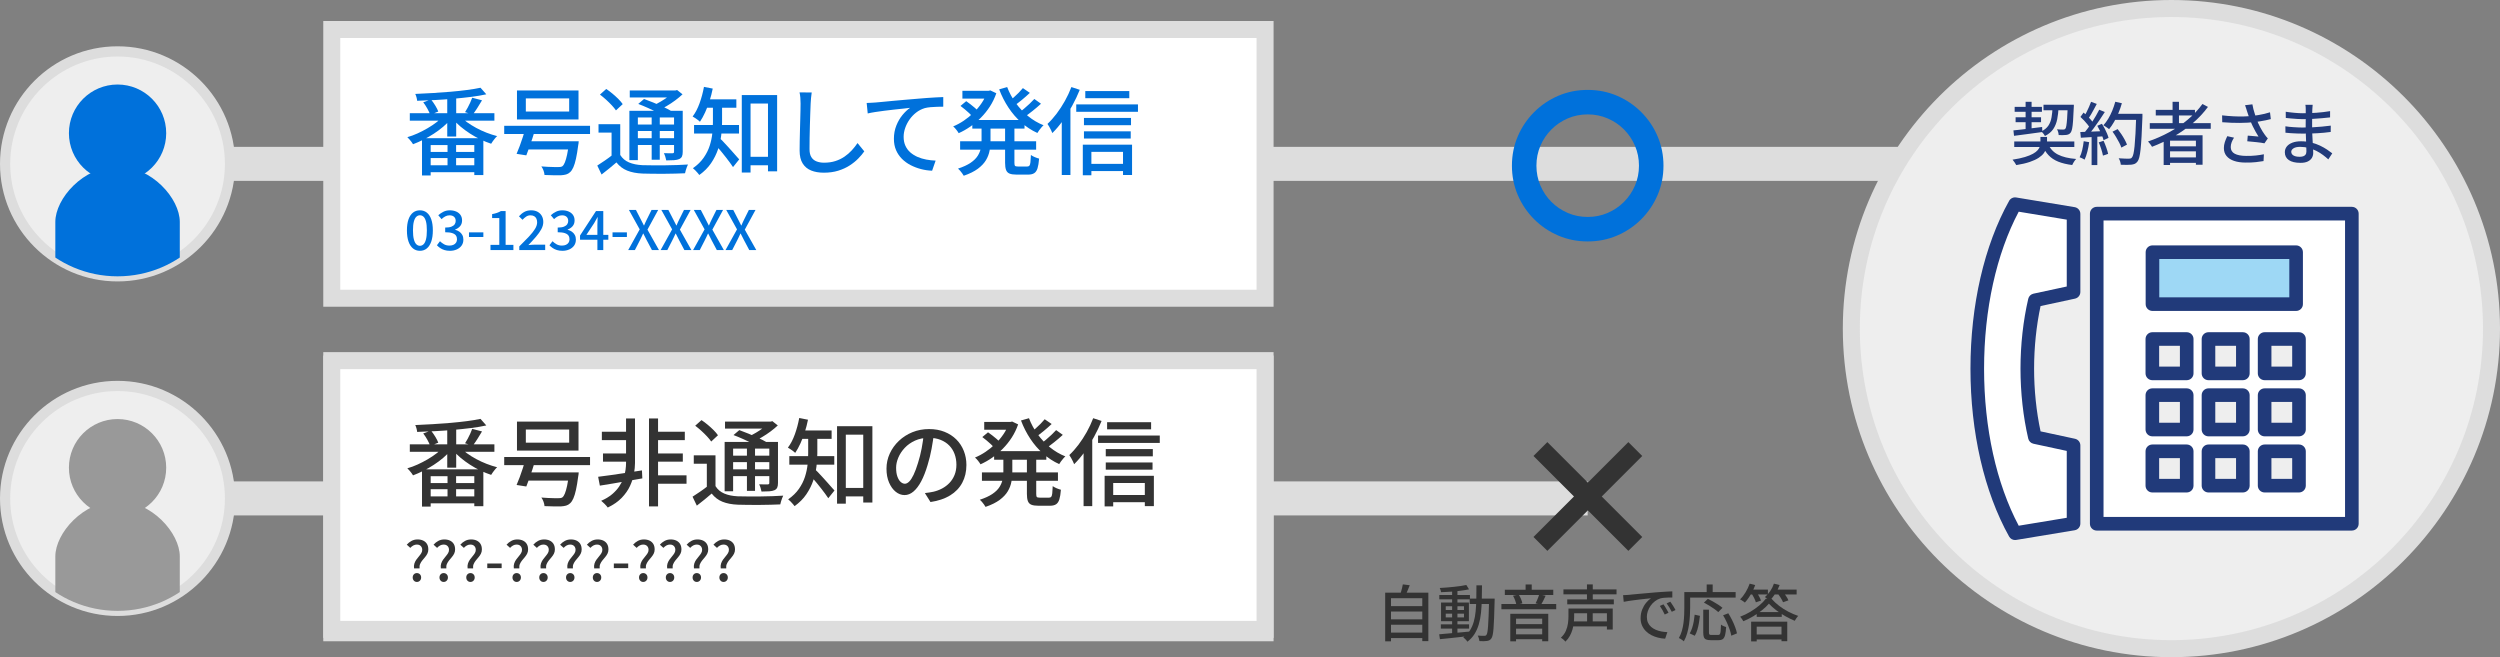 <?xml version="1.0" encoding="UTF-8"?>
<svg id="_レイヤー_1" data-name="レイヤー_1" xmlns="http://www.w3.org/2000/svg" width="734.847" height="193.17" version="1.1" xmlns:xlink="http://www.w3.org/1999/xlink" viewBox="0 0 734.847 193.17">
  <rect x="0" y="0" width="734.847" height="193.17" fill="#808080" stroke="none"/>
  <!-- Generator: Adobe Illustrator 29.7.1, SVG Export Plug-In . SVG Version: 2.1.1 Build 8)  -->
  <defs>
    <style>
      .st0 {
        fill: #333;
      }

      .st1 {
        fill: #eee;
      }

      .st2 {
        fill: #fff;
      }

      .st3 {
        fill: none;
      }

      .st4 {
        fill: #9ed8f5;
      }

      .st5 {
        fill: #ddd;
      }

      .st6 {
        fill: #0071db;
      }

      .st7 {
        clip-path: url(#clippath-1);
      }

      .st8 {
        clip-path: url(#clippath-3);
      }

      .st9 {
        fill: #999;
      }

      .st10 {
        fill: #213a7a;
      }

      .st11 {
        fill: #213a7a;
      }
    </style>
    <clipPath id="clippath-1">
      <circle class="st3" cx="34.556" cy="48.168" r="33.056"/>
    </clipPath>
    <clipPath id="clippath-3">
      <circle class="st3" cx="34.556" cy="146.501" r="33.056"/>
    </clipPath>
  </defs>
  <rect class="st5" x="67.364" y="43.167" width="556.571" height="10"/>
  <rect class="st5" x="34.556" y="141.501" width="432.115" height="10"/>
  <g>
    <rect class="st2" x="97.521" y="8.67" width="274.331" height="78.995"/>
    <path class="st5" d="M374.353,90.165H95.021V6.17h279.331v83.995ZM100.021,85.165h269.331V11.17H100.021v73.995Z"/>
  </g>
  <g>
    <circle class="st1" cx="34.556" cy="48.168" r="33.056"/>
    <path class="st5" d="M34.556,82.724C15.502,82.724,0,67.222,0,48.167,0,29.113,15.502,13.611,34.556,13.611s34.556,15.502,34.556,34.556c0,19.055-15.502,34.557-34.556,34.557ZM34.556,16.611c-17.4,0-31.556,14.156-31.556,31.556,0,17.4,14.156,31.557,31.556,31.557s31.556-14.156,31.556-31.557c0-17.4-14.156-31.556-31.556-31.556Z"/>
  </g>
  <g>
    <path class="st6" d="M130.399,33.992l2.156.952c-.635.784-1.387,1.545-2.254,2.282-.868.737-1.797,1.428-2.786,2.072-.99.644-2.007,1.228-3.053,1.75-1.045.523-2.062.971-3.052,1.344-.112-.205-.266-.434-.462-.686s-.401-.504-.616-.756c-.215-.252-.415-.462-.602-.63.989-.28,1.988-.648,2.996-1.106,1.008-.457,1.992-.966,2.954-1.526.961-.56,1.848-1.152,2.659-1.778.812-.625,1.498-1.265,2.059-1.918ZM120.459,33.264h24.864v2.212h-24.864v-2.212ZM141.235,25.788l1.708,1.932c-1.344.299-2.833.551-4.466.756-1.634.206-3.347.388-5.139.546-1.792.159-3.598.285-5.418.378-1.819.094-3.589.168-5.306.224-.019-.298-.084-.648-.196-1.05-.111-.401-.233-.723-.363-.966,1.68-.074,3.411-.163,5.193-.266,1.782-.102,3.528-.228,5.236-.378,1.708-.149,3.313-.322,4.816-.518,1.502-.196,2.813-.415,3.934-.658ZM124.043,40.627h18.032v10.836h-2.66v-8.82h-12.824v8.932h-2.548v-10.948ZM124.407,30.071l2.268-.84c.448.542.873,1.144,1.274,1.806s.695,1.246.882,1.75l-2.38.952c-.168-.504-.443-1.101-.826-1.792-.383-.69-.788-1.316-1.218-1.876ZM125.107,44.66h15.764v1.792h-15.764v-1.792ZM125.107,48.58h15.764v2.044h-15.764v-2.044ZM131.463,28.167h2.633v11.956h-2.633v-11.956ZM131.547,41.804h2.521v8.12h-2.521v-8.12ZM135.131,34.047c.579.635,1.283,1.251,2.114,1.848.83.598,1.736,1.162,2.716,1.694.98.532,1.997,1.004,3.053,1.414,1.054.411,2.095.747,3.122,1.008-.206.168-.416.387-.631.658-.215.271-.425.542-.63.812-.205.271-.373.528-.504.77-1.026-.336-2.067-.756-3.122-1.26-1.055-.504-2.081-1.078-3.08-1.722-.998-.644-1.932-1.33-2.8-2.058s-1.629-1.484-2.282-2.268l2.044-.896ZM138.799,28.728l2.885.756c-.448.766-.915,1.526-1.4,2.282-.485.756-.934,1.396-1.344,1.918l-2.24-.728c.262-.392.522-.835.784-1.33.261-.494.508-.994.742-1.498.232-.504.424-.97.573-1.4Z"/>
    <path class="st6" d="M148.207,36.987h25.229v2.408h-25.229v-2.408ZM154.479,37.66l2.828.392c-.243.84-.519,1.722-.826,2.646-.309.924-.616,1.816-.924,2.674-.309.859-.593,1.624-.854,2.296l-2.855-.448c.298-.672.606-1.442.924-2.31.317-.868.625-1.759.924-2.674.299-.914.56-1.773.784-2.576ZM151.959,26.6h18.088v8.512h-18.088v-8.512ZM154.199,41.523h14.028v2.408h-14.028v-2.408ZM154.563,28.923v3.864h12.74v-3.864h-12.74ZM167.275,41.523h2.828c-.02.28-.038.509-.057.686-.019.178-.047.332-.084.462-.205,1.587-.425,2.908-.657,3.962-.234,1.055-.49,1.9-.771,2.534s-.598,1.11-.952,1.428c-.354.336-.746.564-1.176.686s-.942.201-1.54.238c-.485.019-1.162.019-2.03,0-.867-.019-1.797-.047-2.785-.084-.02-.374-.112-.798-.28-1.274s-.383-.892-.645-1.246c.672.056,1.32.098,1.946.126.625.028,1.194.047,1.708.056s.9.014,1.162.014c.336,0,.606-.014.812-.042.206-.028.393-.098.561-.21.261-.205.504-.583.728-1.134.225-.55.438-1.302.645-2.254.205-.952.392-2.146.56-3.584l.028-.364Z"/>
    <path class="st6" d="M182.312,45.556c.616.989,1.475,1.717,2.576,2.184,1.101.467,2.426.738,3.976.812.803.019,1.778.033,2.926.042,1.148.01,2.353.01,3.612,0,1.26-.009,2.482-.037,3.668-.084,1.186-.046,2.235-.098,3.15-.154-.094.187-.201.434-.322.742-.122.308-.229.625-.322.952s-.168.621-.224.882c-.803.037-1.75.07-2.842.098-1.093.028-2.227.046-3.402.056-1.176.009-2.306.004-3.388-.014-1.083-.019-2.035-.038-2.856-.056-1.755-.075-3.258-.364-4.508-.868-1.251-.504-2.306-1.306-3.164-2.408-.672.598-1.372,1.186-2.101,1.764-.728.579-1.483,1.176-2.268,1.792l-1.26-2.632c.672-.429,1.404-.915,2.198-1.456.793-.541,1.544-1.092,2.254-1.652h2.296ZM182.312,36.512v10.108h-2.548v-7.644h-3.836v-2.464h6.384ZM176.348,27.804l1.848-1.652c.597.392,1.208.85,1.834,1.372.625.523,1.204,1.05,1.736,1.582.531.532.956,1.032,1.273,1.498l-1.987,1.848c-.299-.448-.705-.947-1.219-1.498-.514-.55-1.073-1.102-1.68-1.652-.606-.55-1.209-1.05-1.806-1.498ZM184.999,32.563h14.393v1.96h-11.9v12.544h-2.492v-14.504ZM185.111,26.6h13.692v2.044h-13.692v-2.044ZM186.371,36.596h12.685v1.904h-12.685v-1.904ZM186.371,40.627h12.685v1.988h-12.685v-1.988ZM187.604,30.547l1.708-1.456c.858.318,1.787.677,2.786,1.078.998.402,1.955.817,2.869,1.246.915.43,1.689.831,2.324,1.204l-1.819,1.624c-.561-.354-1.288-.751-2.185-1.19-.896-.438-1.844-.882-2.842-1.33-.999-.448-1.946-.84-2.842-1.176ZM191.552,33.432h2.38v13.524h-2.38v-13.524ZM197.907,26.6h.588l.532-.14,1.596,1.26c-.635.598-1.354,1.195-2.156,1.792-.803.597-1.643,1.152-2.52,1.666-.878.514-1.746.966-2.604,1.358-.169-.243-.388-.513-.658-.812-.271-.298-.509-.532-.714-.7.746-.336,1.498-.728,2.254-1.176.756-.448,1.46-.915,2.113-1.4.653-.485,1.177-.942,1.568-1.372v-.476ZM198.131,32.563h2.549v12.068c0,.579-.075,1.032-.225,1.358-.149.327-.42.584-.812.77-.393.168-.901.276-1.526.322-.626.047-1.386.07-2.282.07-.056-.336-.149-.704-.279-1.106-.131-.401-.271-.742-.42-1.022.56.019,1.087.028,1.581.028h.967c.187-.018.308-.06.363-.126.057-.065.084-.182.084-.35v-12.012Z"/>
    <path class="st6" d="M206.923,25.536l2.576.504c-.242,1.232-.556,2.441-.938,3.626-.383,1.186-.812,2.301-1.288,3.346-.477,1.045-.985,1.969-1.526,2.772-.149-.149-.354-.322-.616-.518-.261-.196-.531-.387-.812-.574-.28-.187-.522-.336-.729-.448.803-1.045,1.484-2.347,2.045-3.906.56-1.558.988-3.159,1.287-4.802ZM209.556,30.408h2.688v5.516c0,1.195-.084,2.478-.252,3.85s-.485,2.754-.952,4.144c-.467,1.391-1.144,2.74-2.029,4.046-.888,1.307-2.04,2.464-3.458,3.472-.112-.168-.285-.383-.519-.644-.233-.262-.472-.518-.714-.77-.243-.252-.458-.444-.645-.574,1.325-.933,2.381-1.964,3.164-3.094.784-1.129,1.372-2.3,1.765-3.514.392-1.213.648-2.412.77-3.598s.183-2.31.183-3.374v-5.46ZM204.012,36.735h13.216v2.52h-13.216v-2.52ZM206.923,29.204h9.521v2.464h-9.521v-2.464ZM211.487,40.543c.224.187.536.495.938.924.401.43.845.906,1.33,1.428.485.523.962,1.05,1.429,1.582.466.532.886,1.008,1.26,1.428.373.42.653.733.84.938l-1.82,2.268c-.242-.373-.546-.807-.909-1.302-.364-.495-.762-1.017-1.19-1.568-.43-.551-.858-1.087-1.288-1.61-.43-.522-.84-1.008-1.231-1.456-.393-.448-.72-.821-.98-1.12l1.624-1.512ZM218.039,27.943h10.389v22.428h-2.688v-19.936h-5.124v20.272h-2.576v-22.764ZM219.188,46.087h8.036v2.492h-8.036v-2.492Z"/>
    <path class="st6" d="M238.592,27.188c-.075.504-.14,1.041-.196,1.61-.056.57-.094,1.106-.112,1.61-.037.766-.074,1.712-.111,2.842-.038,1.129-.075,2.324-.112,3.584-.037,1.26-.065,2.501-.084,3.724s-.028,2.319-.028,3.29c0,.989.183,1.773.547,2.352.363.579.872.994,1.525,1.246s1.381.378,2.185.378c1.231,0,2.342-.158,3.332-.476.988-.317,1.88-.747,2.674-1.288.793-.542,1.507-1.157,2.142-1.848.635-.69,1.204-1.409,1.708-2.156l1.988,2.436c-.467.672-1.055,1.372-1.765,2.1-.709.728-1.554,1.41-2.533,2.044-.98.635-2.101,1.148-3.36,1.54-1.26.392-2.674.588-4.242.588-1.419,0-2.66-.215-3.724-.644-1.064-.43-1.895-1.12-2.492-2.072-.598-.952-.896-2.202-.896-3.752,0-.802.009-1.708.027-2.716.019-1.008.042-2.048.07-3.122.028-1.073.056-2.123.084-3.15.028-1.026.051-1.969.07-2.828.018-.858.027-1.549.027-2.072,0-.598-.023-1.171-.069-1.722-.047-.55-.126-1.059-.238-1.526l3.584.028Z"/>
    <path class="st6" d="M254.748,30.268c.541-.019,1.045-.042,1.512-.07.467-.028.831-.051,1.093-.07.504-.037,1.18-.098,2.029-.182s1.815-.177,2.898-.28c1.082-.103,2.24-.205,3.472-.308,1.232-.103,2.492-.21,3.78-.322,1.008-.093,1.979-.172,2.912-.238.933-.065,1.811-.121,2.632-.168.821-.046,1.549-.079,2.184-.098v2.828c-.504,0-1.087.01-1.75.028-.662.019-1.32.056-1.974.112s-1.223.149-1.708.28c-.934.28-1.783.719-2.548,1.316-.766.597-1.419,1.288-1.96,2.072-.542.784-.962,1.61-1.26,2.478-.299.868-.448,1.722-.448,2.562,0,1.008.177,1.895.532,2.66.354.766.84,1.414,1.456,1.946.615.532,1.32.971,2.113,1.316.793.346,1.643.602,2.548.77s1.825.271,2.759.308l-1.036,2.968c-1.102-.038-2.189-.196-3.263-.476-1.073-.28-2.091-.667-3.052-1.162s-1.811-1.11-2.548-1.848c-.737-.737-1.316-1.591-1.736-2.562-.42-.97-.63-2.081-.63-3.332,0-1.4.238-2.697.714-3.892.477-1.194,1.083-2.235,1.82-3.122.737-.886,1.479-1.582,2.227-2.086-.561.075-1.251.154-2.072.238-.822.084-1.704.178-2.646.28-.942.103-1.89.215-2.842.336-.952.122-1.853.248-2.702.378-.85.131-1.582.271-2.198.42l-.308-3.08Z"/>
    <path class="st6" d="M290.141,26.684h.476l.477-.112,1.764.84c-.485,1.4-1.116,2.697-1.89,3.892-.775,1.195-1.652,2.287-2.633,3.276-.979.99-2.021,1.867-3.122,2.632-1.102.766-2.239,1.41-3.416,1.932-.168-.298-.41-.648-.728-1.05-.317-.401-.616-.714-.896-.938,1.046-.429,2.077-.984,3.095-1.666,1.017-.681,1.974-1.456,2.87-2.324.896-.868,1.688-1.811,2.38-2.828.69-1.017,1.231-2.076,1.624-3.178v-.476ZM288.517,36.512h2.632v4.816c0,.989-.089,1.969-.266,2.94-.178.971-.532,1.904-1.064,2.8s-1.321,1.736-2.366,2.52c-1.046.784-2.436,1.475-4.172,2.072-.112-.206-.266-.444-.462-.714s-.401-.532-.616-.784-.415-.453-.602-.602c1.53-.504,2.762-1.073,3.695-1.708.934-.634,1.629-1.316,2.087-2.044.457-.728.76-1.47.909-2.226s.225-1.517.225-2.282v-4.788ZM282.217,41.523h22.344v2.464h-22.344v-2.464ZM282.328,31.135l1.681-1.4c.392.262.812.57,1.26.924s.872.7,1.273,1.036.732.644.994.924l-1.735,1.568c-.243-.28-.561-.597-.952-.952-.393-.354-.808-.718-1.246-1.092-.439-.373-.864-.709-1.274-1.008ZM282.889,26.684h8.176v2.296h-8.176v-2.296ZM285.801,35.279h15.344v2.52h-15.344v-2.52ZM296.048,25.591c.616,1.643,1.452,3.197,2.507,4.662,1.054,1.466,2.272,2.763,3.653,3.892,1.382,1.129,2.894,2.021,4.536,2.674-.205.168-.42.388-.644.658-.225.271-.444.546-.658.826-.215.28-.388.542-.518.784-1.718-.784-3.29-1.81-4.719-3.08-1.428-1.269-2.688-2.73-3.779-4.382-1.093-1.652-2.002-3.439-2.73-5.362l2.352-.672ZM295.433,36.624h2.744v11.228c0,.467.06.766.182.896.121.131.406.196.854.196h2.744c.28,0,.49-.084.63-.252.141-.168.238-.494.294-.98.057-.485.103-1.204.141-2.156.298.224.681.434,1.147.63.467.196.887.341,1.261.434-.094,1.213-.248,2.161-.462,2.842-.215.681-.542,1.162-.98,1.442-.438.28-1.031.42-1.778.42h-3.416c-.896,0-1.587-.103-2.071-.308-.486-.206-.822-.565-1.009-1.078-.187-.514-.279-1.208-.279-2.086v-11.228ZM300.668,25.899l2.044,1.4c-.728.691-1.512,1.382-2.352,2.072-.84.691-1.605,1.27-2.296,1.736l-1.596-1.232c.447-.336.933-.732,1.456-1.19.521-.457,1.026-.933,1.512-1.428.485-.494.896-.947,1.231-1.358ZM304.028,29.091l1.96,1.4c-.766.709-1.601,1.423-2.506,2.142-.905.719-1.731,1.33-2.479,1.834l-1.624-1.26c.485-.336,1.013-.742,1.582-1.218.569-.476,1.125-.97,1.666-1.484.542-.513,1.009-.984,1.4-1.414Z"/>
    <path class="st6" d="M314.92,25.591l2.465.812c-.635,1.568-1.377,3.132-2.227,4.69-.85,1.559-1.769,3.024-2.758,4.396-.989,1.372-2.016,2.581-3.08,3.626-.075-.224-.196-.504-.364-.84s-.346-.672-.531-1.008c-.188-.336-.364-.616-.532-.84.933-.877,1.834-1.89,2.702-3.038.867-1.148,1.675-2.389,2.422-3.724.746-1.334,1.381-2.692,1.903-4.074ZM312.093,33.04l2.52-2.492.028.028v20.86h-2.548v-18.396ZM316.349,30.688h18.144v2.184h-18.144v-2.184ZM318.28,42.531h14.476v8.904h-2.659v-6.804h-9.296v6.888h-2.521v-8.988ZM318.616,34.664h13.832v2.128h-13.832v-2.128ZM318.616,38.611h13.748v2.1h-13.748v-2.1ZM319.009,26.768h12.936v2.1h-12.936v-2.1ZM319.652,48.16h11.732v2.128h-11.732v-2.128Z"/>
  </g>
  <g>
    <path class="st6" d="M123.437,73.724c-.79,0-1.47-.232-2.04-.696-.571-.464-1.011-1.141-1.32-2.032s-.464-1.981-.464-3.272.154-2.374.464-3.248.749-1.536,1.32-1.984c.57-.448,1.25-.672,2.04-.672.778,0,1.45.224,2.016.672.565.448,1.003,1.109,1.312,1.984.309.875.464,1.958.464,3.248s-.155,2.381-.464,3.272c-.31.891-.747,1.568-1.312,2.032-.565.464-1.237.696-2.016.696ZM123.437,72.252c.395,0,.746-.149,1.056-.448.31-.299.55-.779.72-1.44.171-.661.257-1.541.257-2.64s-.086-1.971-.257-2.616c-.17-.645-.41-1.112-.72-1.4s-.661-.432-1.056-.432-.747.144-1.057.432c-.309.288-.552.755-.728,1.4-.176.646-.264,1.518-.264,2.616s.088,1.979.264,2.64c.176.662.419,1.142.728,1.44.31.298.662.448,1.057.448Z"/>
    <path class="st6" d="M132.269,73.724c-.619,0-1.166-.075-1.64-.224-.476-.149-.894-.349-1.257-.6-.362-.25-.677-.52-.943-.808l.896-1.184c.353.341.752.64,1.2.896.448.256.976.384,1.584.384.448,0,.837-.075,1.168-.224.331-.149.589-.362.776-.64.187-.277.279-.608.279-.992,0-.427-.104-.792-.312-1.096-.208-.304-.565-.541-1.072-.712-.507-.17-1.202-.256-2.088-.256v-1.376c.778,0,1.39-.088,1.832-.264.442-.176.763-.411.96-.704.197-.293.296-.621.296-.984,0-.512-.16-.915-.479-1.208-.32-.293-.763-.44-1.328-.44-.448,0-.867.104-1.256.312-.39.208-.755.478-1.097.808l-.96-1.152c.47-.416.981-.76,1.536-1.032s1.168-.408,1.84-.408c.704,0,1.328.118,1.872.352.544.235.971.574,1.28,1.016.31.443.464.979.464,1.608,0,.662-.184,1.213-.552,1.656-.368.442-.861.781-1.48,1.016v.08c.448.107.856.288,1.225.544.368.256.658.579.872.968.213.39.319.845.319,1.368,0,.693-.179,1.285-.535,1.776-.358.491-.835.867-1.433,1.128s-1.253.392-1.968.392Z"/>
    <path class="st6" d="M137.853,69.66v-1.36h4.224v1.36h-4.224Z"/>
    <path class="st6" d="M144.173,73.5v-1.52h2.592v-7.872h-2.112v-1.168c.555-.106,1.037-.232,1.448-.376.41-.144.786-.317,1.128-.52h1.392v9.936h2.288v1.52h-6.735Z"/>
    <path class="st6" d="M152.637,73.5v-1.072c1.099-1.078,2.04-2.035,2.824-2.872.783-.837,1.384-1.595,1.8-2.272s.624-1.314.624-1.912c0-.427-.072-.794-.216-1.104-.145-.309-.363-.549-.656-.72-.294-.17-.664-.256-1.112-.256-.459,0-.88.131-1.264.392s-.736.568-1.056.92l-1.04-1.024c.501-.555,1.031-.987,1.592-1.296.56-.31,1.229-.464,2.008-.464.715,0,1.339.144,1.872.432s.946.691,1.24,1.208c.293.518.439,1.123.439,1.816,0,.694-.194,1.397-.584,2.112-.39.714-.914,1.456-1.576,2.224-.661.768-1.402,1.579-2.224,2.432.31-.032.638-.061.984-.088.346-.026.664-.04.951-.04h3.009v1.584h-7.616Z"/>
    <path class="st6" d="M165.341,73.724c-.619,0-1.166-.075-1.64-.224-.476-.149-.894-.349-1.257-.6-.362-.25-.677-.52-.943-.808l.896-1.184c.353.341.752.64,1.2.896.448.256.976.384,1.584.384.448,0,.837-.075,1.168-.224.331-.149.589-.362.776-.64.187-.277.279-.608.279-.992,0-.427-.104-.792-.312-1.096-.208-.304-.565-.541-1.072-.712-.507-.17-1.202-.256-2.088-.256v-1.376c.778,0,1.39-.088,1.832-.264.442-.176.763-.411.96-.704.197-.293.296-.621.296-.984,0-.512-.16-.915-.479-1.208-.32-.293-.763-.44-1.328-.44-.448,0-.867.104-1.256.312-.39.208-.755.478-1.097.808l-.96-1.152c.47-.416.981-.76,1.536-1.032s1.168-.408,1.84-.408c.704,0,1.328.118,1.872.352.544.235.971.574,1.28,1.016.31.443.464.979.464,1.608,0,.662-.184,1.213-.552,1.656-.368.442-.861.781-1.48,1.016v.08c.448.107.856.288,1.225.544.368.256.658.579.872.968.213.39.319.845.319,1.368,0,.693-.179,1.285-.535,1.776-.358.491-.835.867-1.433,1.128s-1.253.392-1.968.392Z"/>
    <path class="st6" d="M175.597,73.5v-7.36c0-.32.011-.707.032-1.16.021-.453.037-.834.048-1.144h-.063c-.15.277-.302.558-.456.84-.155.283-.318.574-.488.872l-2.304,3.488h6.447v1.44h-8.319v-1.248l4.688-7.184h2.145v11.456h-1.729Z"/>
    <path class="st6" d="M180.045,69.66v-1.36h4.224v1.36h-4.224Z"/>
    <path class="st6" d="M184.653,73.5l3.376-6.08-3.168-5.712h2.064l1.424,2.768c.149.277.29.555.424.832.133.277.296.597.488.96h.063c.149-.363.288-.683.416-.96s.262-.555.4-.832l1.376-2.768h1.952l-3.152,5.792,3.376,6h-2.063l-1.553-2.928c-.149-.298-.304-.605-.464-.92-.16-.314-.331-.648-.512-1h-.064c-.159.352-.314.686-.464,1-.149.315-.299.622-.448.92l-1.504,2.928h-1.968Z"/>
    <path class="st6" d="M194.188,73.5l3.376-6.08-3.168-5.712h2.064l1.424,2.768c.149.277.29.555.424.832.133.277.296.597.488.96h.063c.149-.363.288-.683.416-.96s.262-.555.4-.832l1.376-2.768h1.952l-3.152,5.792,3.376,6h-2.063l-1.553-2.928c-.149-.298-.304-.605-.464-.92-.16-.314-.331-.648-.512-1h-.064c-.159.352-.314.686-.464,1-.149.315-.299.622-.448.92l-1.504,2.928h-1.968Z"/>
    <path class="st6" d="M203.726,73.5l3.376-6.08-3.168-5.712h2.064l1.424,2.768c.149.277.29.555.424.832.133.277.296.597.488.96h.063c.149-.363.288-.683.416-.96s.262-.555.4-.832l1.376-2.768h1.952l-3.152,5.792,3.376,6h-2.063l-1.553-2.928c-.149-.298-.304-.605-.464-.92-.16-.314-.331-.648-.512-1h-.064c-.159.352-.314.686-.464,1-.149.315-.299.622-.448.92l-1.504,2.928h-1.968Z"/>
    <path class="st6" d="M213.261,73.5l3.376-6.08-3.168-5.712h2.064l1.424,2.768c.149.277.29.555.424.832.133.277.296.597.488.96h.063c.149-.363.288-.683.416-.96s.262-.555.4-.832l1.376-2.768h1.952l-3.152,5.792,3.376,6h-2.063l-1.553-2.928c-.149-.298-.304-.605-.464-.92-.16-.314-.331-.648-.512-1h-.064c-.159.352-.314.686-.464,1-.149.315-.299.622-.448.92l-1.504,2.928h-1.968Z"/>
  </g>
  <path class="st6" d="M466.685,26.426c3.072,0,5.952.576,8.641,1.728,2.688,1.152,5.056,2.752,7.104,4.8,2.048,2.048,3.648,4.416,4.8,7.104,1.152,2.688,1.729,5.568,1.729,8.64,0,3.072-.576,5.952-1.729,8.64-1.151,2.688-2.752,5.057-4.8,7.104-2.048,2.048-4.416,3.648-7.104,4.8-2.688,1.152-5.568,1.728-8.641,1.728-3.071,0-5.952-.576-8.64-1.728-2.688-1.152-5.057-2.752-7.104-4.8-2.048-2.047-3.647-4.416-4.8-7.104-1.151-2.688-1.728-5.568-1.728-8.64,0-3.072.576-5.952,1.728-8.64,1.152-2.688,2.752-5.056,4.8-7.104,2.048-2.048,4.416-3.648,7.104-4.8,2.688-1.152,5.568-1.728,8.64-1.728ZM466.685,33.626c-2.08,0-4.032.392-5.855,1.176-1.824.785-3.425,1.865-4.8,3.24-1.377,1.376-2.457,2.976-3.24,4.8-.785,1.824-1.176,3.776-1.176,5.856,0,2.081.391,4.032,1.176,5.856.783,1.824,1.863,3.424,3.24,4.8,1.375,1.376,2.976,2.456,4.8,3.24,1.823.785,3.775,1.176,5.855,1.176s4.032-.392,5.856-1.176c1.824-.784,3.424-1.863,4.8-3.24,1.376-1.375,2.455-2.976,3.24-4.8.783-1.824,1.176-3.776,1.176-5.856,0-2.08-.393-4.032-1.176-5.856-.785-1.824-1.864-3.423-3.24-4.8-1.376-1.375-2.976-2.456-4.8-3.24-1.824-.784-3.776-1.176-5.856-1.176Z"/>
  <g class="st7">
    <g>
      <path class="st6" d="M52.848,65.223c0-6.813-8.189-16.281-18.292-16.281s-18.292,9.468-18.292,16.281v17.947h36.583v-17.947Z"/>
      <circle class="st6" cx="34.556" cy="39.14" r="14.298"/>
    </g>
  </g>
  <g>
    <rect class="st2" x="97.521" y="107.004" width="274.331" height="78.995"/>
    <path class="st5" d="M374.353,188.498H95.021v-83.995h279.331v83.995ZM100.021,183.498h269.331v-73.995H100.021v73.995Z"/>
  </g>
  <g>
    <circle class="st1" cx="34.556" cy="146.501" r="33.056"/>
    <path class="st5" d="M34.556,181.057c-19.054,0-34.556-15.502-34.556-34.556s15.502-34.556,34.556-34.556,34.556,15.502,34.556,34.556-15.502,34.556-34.556,34.556ZM34.556,114.945c-17.4,0-31.556,14.156-31.556,31.556s14.156,31.556,31.556,31.556,31.556-14.156,31.556-31.556-14.156-31.556-31.556-31.556Z"/>
  </g>
  <g class="st8">
    <g>
      <path class="st9" d="M52.848,163.556c0-6.813-8.189-16.281-18.292-16.281s-18.292,9.468-18.292,16.281v17.947h36.583v-17.947Z"/>
      <circle class="st9" cx="34.556" cy="137.473" r="14.298"/>
    </g>
  </g>
  <g>
    <rect class="st2" x="97.521" y="106.004" width="274.331" height="78.995"/>
    <path class="st5" d="M374.353,187.498H95.021v-83.994h279.331v83.994ZM100.021,182.498h269.331v-73.994H100.021v73.994Z"/>
  </g>
  <g>
    <path class="st0" d="M130.399,131.325l2.156.952c-.635.784-1.387,1.545-2.254,2.282-.868.737-1.797,1.428-2.786,2.072-.99.644-2.007,1.228-3.053,1.75-1.045.523-2.062.971-3.052,1.344-.112-.205-.266-.434-.462-.686s-.401-.504-.616-.756c-.215-.252-.415-.462-.602-.63.989-.28,1.988-.648,2.996-1.106,1.008-.457,1.992-.966,2.954-1.526.961-.56,1.848-1.152,2.659-1.778.812-.625,1.498-1.265,2.059-1.918ZM120.459,130.597h24.864v2.212h-24.864v-2.212ZM141.235,123.121l1.708,1.932c-1.344.299-2.833.551-4.466.756-1.634.206-3.347.388-5.139.546-1.792.159-3.598.285-5.418.378-1.819.094-3.589.168-5.306.224-.019-.298-.084-.648-.196-1.05-.111-.401-.233-.723-.363-.966,1.68-.074,3.411-.163,5.193-.266,1.782-.102,3.528-.228,5.236-.378,1.708-.149,3.313-.322,4.816-.518,1.502-.196,2.813-.415,3.934-.658ZM124.043,137.961h18.032v10.836h-2.66v-8.82h-12.824v8.932h-2.548v-10.948ZM124.407,127.405l2.268-.84c.448.542.873,1.144,1.274,1.806s.695,1.246.882,1.75l-2.38.952c-.168-.504-.443-1.101-.826-1.792-.383-.69-.788-1.316-1.218-1.876ZM125.107,141.993h15.764v1.792h-15.764v-1.792ZM125.107,145.913h15.764v2.044h-15.764v-2.044ZM131.463,125.501h2.633v11.956h-2.633v-11.956ZM131.547,139.137h2.521v8.12h-2.521v-8.12ZM135.131,131.381c.579.635,1.283,1.251,2.114,1.848.83.598,1.736,1.162,2.716,1.694.98.532,1.997,1.004,3.053,1.414,1.054.411,2.095.747,3.122,1.008-.206.168-.416.387-.631.658-.215.271-.425.542-.63.812-.205.271-.373.528-.504.77-1.026-.336-2.067-.756-3.122-1.26-1.055-.504-2.081-1.078-3.08-1.722-.998-.644-1.932-1.33-2.8-2.058s-1.629-1.484-2.282-2.268l2.044-.896ZM138.799,126.061l2.885.756c-.448.766-.915,1.526-1.4,2.282-.485.756-.934,1.396-1.344,1.918l-2.24-.728c.262-.392.522-.835.784-1.33.261-.494.508-.994.742-1.498.232-.504.424-.97.573-1.4Z"/>
    <path class="st0" d="M148.207,134.321h25.229v2.408h-25.229v-2.408ZM154.479,134.993l2.828.392c-.243.84-.519,1.722-.826,2.646-.309.924-.616,1.816-.924,2.674-.309.859-.593,1.624-.854,2.296l-2.855-.448c.298-.672.606-1.442.924-2.31.317-.868.625-1.759.924-2.674.299-.914.56-1.773.784-2.576ZM151.959,123.933h18.088v8.512h-18.088v-8.512ZM154.199,138.857h14.028v2.408h-14.028v-2.408ZM154.563,126.257v3.864h12.74v-3.864h-12.74ZM167.275,138.857h2.828c-.02.28-.038.509-.057.686-.019.178-.047.332-.084.462-.205,1.587-.425,2.908-.657,3.962-.234,1.055-.49,1.9-.771,2.534s-.598,1.11-.952,1.428c-.354.336-.746.564-1.176.686s-.942.201-1.54.238c-.485.019-1.162.019-2.03,0-.867-.019-1.797-.047-2.785-.084-.02-.374-.112-.798-.28-1.274s-.383-.892-.645-1.246c.672.056,1.32.098,1.946.126.625.028,1.194.047,1.708.056s.9.014,1.162.014c.336,0,.606-.014.812-.042.206-.028.393-.098.561-.21.261-.205.504-.583.728-1.134.225-.55.438-1.302.645-2.254.205-.952.392-2.146.56-3.584l.028-.364Z"/>
    <path class="st0" d="M175.815,140.145c1.063-.13,2.296-.294,3.696-.49,1.399-.196,2.888-.415,4.466-.658,1.577-.243,3.149-.485,4.718-.728l.112,2.352c-1.476.243-2.954.5-4.438.77-1.483.271-2.907.518-4.27.742-1.363.224-2.623.43-3.78.616l-.504-2.604ZM184.02,123.009h2.632v13.104c0,.915-.103,1.956-.308,3.122-.206,1.167-.589,2.362-1.148,3.584-.56,1.223-1.367,2.385-2.422,3.486-1.055,1.101-2.432,2.062-4.13,2.884-.225-.317-.523-.663-.896-1.036s-.719-.69-1.036-.952c1.251-.542,2.311-1.176,3.179-1.904.867-.728,1.572-1.498,2.113-2.31.542-.812.962-1.633,1.261-2.464.298-.831.499-1.628.602-2.394.103-.765.154-1.437.154-2.016v-13.104ZM176.907,126.901h8.372v2.464h-8.372v-2.464ZM177.243,133.285h7.924v2.408h-7.924v-2.408ZM190.768,123.009h2.66v25.844h-2.66v-25.844ZM191.972,133.285h8.735v2.408h-8.735v-2.408ZM192.14,126.901h9.155v2.464h-9.155v-2.464ZM192.14,139.725h9.659v2.464h-9.659v-2.464Z"/>
    <path class="st0" d="M210.312,142.889c.616.989,1.475,1.717,2.576,2.184,1.101.467,2.426.738,3.976.812.803.019,1.778.033,2.926.042,1.148.01,2.353.01,3.612,0,1.26-.009,2.482-.037,3.668-.084,1.186-.046,2.235-.098,3.15-.154-.094.187-.201.434-.322.742-.122.308-.229.625-.322.952s-.168.621-.224.882c-.803.037-1.75.07-2.842.098-1.093.028-2.227.046-3.402.056-1.176.009-2.306.004-3.388-.014-1.083-.019-2.035-.038-2.856-.056-1.755-.075-3.258-.364-4.508-.868-1.251-.504-2.306-1.306-3.164-2.408-.672.598-1.372,1.186-2.101,1.764-.728.579-1.483,1.176-2.268,1.792l-1.26-2.632c.672-.429,1.404-.915,2.198-1.456.793-.541,1.544-1.092,2.254-1.652h2.296ZM210.312,133.845v10.108h-2.548v-7.644h-3.836v-2.464h6.384ZM204.348,125.137l1.848-1.652c.597.392,1.208.85,1.834,1.372.625.523,1.204,1.05,1.736,1.582.531.532.956,1.032,1.273,1.498l-1.987,1.848c-.299-.448-.705-.947-1.219-1.498-.514-.55-1.073-1.102-1.68-1.652-.606-.55-1.209-1.05-1.806-1.498ZM212.999,129.897h14.393v1.96h-11.9v12.544h-2.492v-14.504ZM213.111,123.933h13.692v2.044h-13.692v-2.044ZM214.371,133.929h12.685v1.904h-12.685v-1.904ZM214.371,137.961h12.685v1.988h-12.685v-1.988ZM215.604,127.881l1.708-1.456c.858.318,1.787.677,2.786,1.078.998.402,1.955.817,2.869,1.246.915.43,1.689.831,2.324,1.204l-1.819,1.624c-.561-.354-1.288-.751-2.185-1.19-.896-.438-1.844-.882-2.842-1.33-.999-.448-1.946-.84-2.842-1.176ZM219.552,130.765h2.38v13.524h-2.38v-13.524ZM225.907,123.933h.588l.532-.14,1.596,1.26c-.635.598-1.354,1.195-2.156,1.792-.803.597-1.643,1.152-2.52,1.666-.878.514-1.746.966-2.604,1.358-.169-.243-.388-.513-.658-.812-.271-.298-.509-.532-.714-.7.746-.336,1.498-.728,2.254-1.176.756-.448,1.46-.915,2.113-1.4.653-.485,1.177-.942,1.568-1.372v-.476ZM226.131,129.897h2.549v12.068c0,.579-.075,1.032-.225,1.358-.149.327-.42.584-.812.77-.393.168-.901.276-1.526.322-.626.047-1.386.07-2.282.07-.056-.336-.149-.704-.279-1.106-.131-.401-.271-.742-.42-1.022.56.019,1.087.028,1.581.028h.967c.187-.018.308-.06.363-.126.057-.065.084-.182.084-.35v-12.012Z"/>
    <path class="st0" d="M234.923,122.869l2.576.504c-.242,1.232-.556,2.441-.938,3.626-.383,1.186-.812,2.301-1.288,3.346-.477,1.045-.985,1.969-1.526,2.772-.149-.149-.354-.322-.616-.518-.261-.196-.531-.387-.812-.574-.28-.187-.522-.336-.729-.448.803-1.045,1.484-2.347,2.045-3.906.56-1.558.988-3.159,1.287-4.802ZM237.556,127.741h2.688v5.516c0,1.195-.084,2.478-.252,3.85s-.485,2.754-.952,4.144c-.467,1.391-1.144,2.74-2.029,4.046-.888,1.307-2.04,2.464-3.458,3.472-.112-.168-.285-.383-.519-.644-.233-.262-.472-.518-.714-.77-.243-.252-.458-.444-.645-.574,1.325-.933,2.381-1.964,3.164-3.094.784-1.129,1.372-2.3,1.765-3.514.392-1.213.648-2.412.77-3.598s.183-2.31.183-3.374v-5.46ZM232.012,134.069h13.216v2.52h-13.216v-2.52ZM234.923,126.537h9.521v2.464h-9.521v-2.464ZM239.487,137.877c.224.187.536.495.938.924.401.43.845.906,1.33,1.428.485.523.962,1.05,1.429,1.582.466.532.886,1.008,1.26,1.428.373.42.653.733.84.938l-1.82,2.268c-.242-.373-.546-.807-.909-1.302-.364-.495-.762-1.017-1.19-1.568-.43-.551-.858-1.087-1.288-1.61-.43-.522-.84-1.008-1.231-1.456-.393-.448-.72-.821-.98-1.12l1.624-1.512ZM246.039,125.277h10.389v22.428h-2.688v-19.936h-5.124v20.272h-2.576v-22.764ZM247.188,143.421h8.036v2.492h-8.036v-2.492Z"/>
    <path class="st0" d="M274.544,127.349c-.187,1.438-.425,2.954-.714,4.55-.29,1.596-.677,3.178-1.162,4.746-.56,1.904-1.19,3.514-1.89,4.83-.7,1.316-1.461,2.319-2.282,3.01-.821.691-1.689,1.036-2.604,1.036-.934,0-1.801-.322-2.604-.966s-1.456-1.549-1.96-2.716c-.504-1.167-.756-2.524-.756-4.074,0-1.568.321-3.052.966-4.452.644-1.4,1.535-2.641,2.674-3.724,1.139-1.082,2.464-1.932,3.977-2.548,1.512-.616,3.145-.924,4.899-.924,1.68,0,3.196.271,4.55.812s2.511,1.292,3.473,2.254c.961.961,1.693,2.086,2.197,3.374.505,1.288.757,2.66.757,4.116,0,1.96-.406,3.701-1.219,5.222-.812,1.521-2.002,2.763-3.569,3.724-1.568.961-3.491,1.61-5.769,1.946l-1.651-2.632c.484-.056.933-.117,1.344-.182.41-.065.793-.135,1.147-.21.896-.205,1.75-.522,2.562-.952.812-.429,1.535-.975,2.17-1.638s1.134-1.442,1.498-2.338.546-1.904.546-3.024-.178-2.16-.532-3.122c-.354-.961-.877-1.796-1.567-2.506-.691-.709-1.54-1.264-2.549-1.666-1.008-.401-2.146-.602-3.416-.602-1.53,0-2.894.271-4.088.812-1.194.542-2.207,1.256-3.038,2.142-.83.887-1.46,1.844-1.89,2.87-.43,1.027-.644,2.016-.644,2.968,0,1.064.13,1.946.392,2.646.261.7.588,1.218.98,1.554.392.336.793.504,1.203.504.411,0,.831-.21,1.261-.63.429-.42.863-1.087,1.302-2.002s.872-2.082,1.302-3.5c.43-1.344.788-2.776,1.078-4.298.289-1.521.499-3.01.63-4.466l2.996.056Z"/>
    <path class="st0" d="M296.552,124.017h.476l.477-.112,1.764.84c-.485,1.4-1.116,2.697-1.89,3.892-.775,1.195-1.652,2.287-2.633,3.276-.979.99-2.021,1.867-3.122,2.632-1.102.766-2.239,1.41-3.416,1.932-.168-.298-.41-.648-.728-1.05-.317-.401-.616-.714-.896-.938,1.046-.429,2.077-.984,3.095-1.666,1.017-.681,1.974-1.456,2.87-2.324.896-.868,1.688-1.811,2.38-2.828.69-1.017,1.231-2.076,1.624-3.178v-.476ZM294.928,133.845h2.632v4.816c0,.989-.089,1.969-.266,2.94-.178.971-.532,1.904-1.064,2.8s-1.321,1.736-2.366,2.52c-1.046.784-2.436,1.475-4.172,2.072-.112-.206-.266-.444-.462-.714s-.401-.532-.616-.784-.415-.453-.602-.602c1.53-.504,2.762-1.073,3.695-1.708.934-.634,1.629-1.316,2.087-2.044.457-.728.76-1.47.909-2.226s.225-1.517.225-2.282v-4.788ZM288.628,138.857h22.344v2.464h-22.344v-2.464ZM288.739,128.469l1.681-1.4c.392.262.812.57,1.26.924s.872.7,1.273,1.036.732.644.994.924l-1.735,1.568c-.243-.28-.561-.597-.952-.952-.393-.354-.808-.718-1.246-1.092-.439-.373-.864-.709-1.274-1.008ZM289.3,124.017h8.176v2.296h-8.176v-2.296ZM292.212,132.613h15.344v2.52h-15.344v-2.52ZM302.459,122.925c.616,1.643,1.452,3.197,2.507,4.662,1.054,1.466,2.272,2.763,3.653,3.892,1.382,1.129,2.894,2.021,4.536,2.674-.205.168-.42.388-.644.658-.225.271-.444.546-.658.826-.215.28-.388.542-.518.784-1.718-.784-3.29-1.81-4.719-3.08-1.428-1.269-2.688-2.73-3.779-4.382-1.093-1.652-2.002-3.439-2.73-5.362l2.352-.672ZM301.844,133.957h2.744v11.228c0,.467.06.766.182.896.121.131.406.196.854.196h2.744c.28,0,.49-.084.63-.252.141-.168.238-.494.294-.98.057-.485.103-1.204.141-2.156.298.224.681.434,1.147.63.467.196.887.341,1.261.434-.094,1.213-.248,2.161-.462,2.842-.215.681-.542,1.162-.98,1.442-.438.28-1.031.42-1.778.42h-3.416c-.896,0-1.587-.103-2.071-.308-.486-.206-.822-.565-1.009-1.078-.187-.514-.279-1.208-.279-2.086v-11.228ZM307.079,123.233l2.044,1.4c-.728.691-1.512,1.382-2.352,2.072-.84.691-1.605,1.27-2.296,1.736l-1.596-1.232c.447-.336.933-.732,1.456-1.19.521-.457,1.026-.933,1.512-1.428.485-.494.896-.947,1.231-1.358ZM310.439,126.425l1.96,1.4c-.766.709-1.601,1.423-2.506,2.142-.905.719-1.731,1.33-2.479,1.834l-1.624-1.26c.485-.336,1.013-.742,1.582-1.218.569-.476,1.125-.97,1.666-1.484.542-.513,1.009-.984,1.4-1.414Z"/>
    <path class="st0" d="M321.331,122.925l2.465.812c-.635,1.568-1.377,3.132-2.227,4.69-.85,1.559-1.769,3.024-2.758,4.396-.989,1.372-2.016,2.581-3.08,3.626-.075-.224-.196-.504-.364-.84s-.346-.672-.531-1.008c-.188-.336-.364-.616-.532-.84.933-.877,1.834-1.89,2.702-3.038.867-1.148,1.675-2.389,2.422-3.724.746-1.334,1.381-2.692,1.903-4.074ZM318.504,130.373l2.52-2.492.028.028v20.86h-2.548v-18.396ZM322.76,128.021h18.144v2.184h-18.144v-2.184ZM324.691,139.865h14.476v8.904h-2.659v-6.804h-9.296v6.888h-2.521v-8.988ZM325.027,131.997h13.832v2.128h-13.832v-2.128ZM325.027,135.945h13.748v2.1h-13.748v-2.1ZM325.42,124.101h12.936v2.1h-12.936v-2.1ZM326.063,145.493h11.732v2.128h-11.732v-2.128Z"/>
  </g>
  <g>
    <path class="st0" d="M121.708,167.074c-.074-.534-.042-1.011.097-1.432.138-.421.333-.805.584-1.152.25-.346.506-.672.768-.976.262-.304.485-.608.672-.912.187-.304.28-.632.28-.984,0-.299-.062-.562-.184-.792-.123-.229-.299-.414-.528-.552s-.515-.208-.856-.208c-.373,0-.723.088-1.048.264-.325.176-.621.414-.888.712l-1.04-.944c.395-.448.858-.816,1.392-1.104s1.131-.432,1.792-.432c.63,0,1.182.115,1.656.344.475.229.843.56,1.104.992.261.432.392.968.392,1.608,0,.459-.094.872-.28,1.24-.187.368-.419.712-.695,1.032-.278.32-.547.643-.809.968s-.472.675-.632,1.048c-.16.374-.214.8-.16,1.28h-1.616ZM122.54,171.058c-.352,0-.646-.125-.88-.376s-.352-.562-.352-.936c0-.384.117-.696.352-.936.234-.24.528-.36.88-.36.353,0,.648.12.889.36.239.24.359.552.359.936,0,.374-.12.686-.359.936-.24.25-.536.376-.889.376Z"/>
    <path class="st0" d="M129.58,167.074c-.074-.534-.042-1.011.097-1.432.138-.421.333-.805.584-1.152.25-.346.506-.672.768-.976.262-.304.485-.608.672-.912.187-.304.28-.632.28-.984,0-.299-.062-.562-.184-.792-.123-.229-.299-.414-.528-.552s-.515-.208-.856-.208c-.373,0-.723.088-1.048.264-.325.176-.621.414-.888.712l-1.04-.944c.395-.448.858-.816,1.392-1.104s1.131-.432,1.792-.432c.63,0,1.182.115,1.656.344.475.229.843.56,1.104.992.261.432.392.968.392,1.608,0,.459-.094.872-.28,1.24-.187.368-.419.712-.695,1.032-.278.32-.547.643-.809.968s-.472.675-.632,1.048c-.16.374-.214.8-.16,1.28h-1.616ZM130.412,171.058c-.352,0-.646-.125-.88-.376s-.352-.562-.352-.936c0-.384.117-.696.352-.936.234-.24.528-.36.88-.36.353,0,.648.12.889.36.239.24.359.552.359.936,0,.374-.12.686-.359.936-.24.25-.536.376-.889.376Z"/>
    <path class="st0" d="M137.452,167.074c-.074-.534-.042-1.011.097-1.432.138-.421.333-.805.584-1.152.25-.346.506-.672.768-.976.262-.304.485-.608.672-.912.187-.304.28-.632.28-.984,0-.299-.062-.562-.184-.792-.123-.229-.299-.414-.528-.552s-.515-.208-.856-.208c-.373,0-.723.088-1.048.264-.325.176-.621.414-.888.712l-1.04-.944c.395-.448.858-.816,1.392-1.104s1.131-.432,1.792-.432c.63,0,1.182.115,1.656.344.475.229.843.56,1.104.992.261.432.392.968.392,1.608,0,.459-.094.872-.28,1.24-.187.368-.419.712-.695,1.032-.278.32-.547.643-.809.968s-.472.675-.632,1.048c-.16.374-.214.8-.16,1.28h-1.616ZM138.284,171.058c-.352,0-.646-.125-.88-.376s-.352-.562-.352-.936c0-.384.117-.696.352-.936.234-.24.528-.36.88-.36.353,0,.648.12.889.36.239.24.359.552.359.936,0,.374-.12.686-.359.936-.24.25-.536.376-.889.376Z"/>
    <path class="st0" d="M143.229,166.994v-1.36h4.224v1.36h-4.224Z"/>
    <path class="st0" d="M151.036,167.074c-.074-.534-.042-1.011.097-1.432.138-.421.333-.805.584-1.152.25-.346.506-.672.768-.976.262-.304.485-.608.672-.912.187-.304.28-.632.28-.984,0-.299-.062-.562-.184-.792-.123-.229-.299-.414-.528-.552s-.515-.208-.856-.208c-.373,0-.723.088-1.048.264-.325.176-.621.414-.888.712l-1.04-.944c.395-.448.858-.816,1.392-1.104s1.131-.432,1.792-.432c.63,0,1.182.115,1.656.344.475.229.843.56,1.104.992.261.432.392.968.392,1.608,0,.459-.094.872-.28,1.24-.187.368-.419.712-.695,1.032-.278.32-.547.643-.809.968s-.472.675-.632,1.048c-.16.374-.214.8-.16,1.28h-1.616ZM151.868,171.058c-.352,0-.646-.125-.88-.376s-.352-.562-.352-.936c0-.384.117-.696.352-.936.234-.24.528-.36.88-.36.353,0,.648.12.889.36.239.24.359.552.359.936,0,.374-.12.686-.359.936-.24.25-.536.376-.889.376Z"/>
    <path class="st0" d="M158.908,167.074c-.074-.534-.042-1.011.097-1.432.138-.421.333-.805.584-1.152.25-.346.506-.672.768-.976.262-.304.485-.608.672-.912.187-.304.28-.632.28-.984,0-.299-.062-.562-.184-.792-.123-.229-.299-.414-.528-.552s-.515-.208-.856-.208c-.373,0-.723.088-1.048.264-.325.176-.621.414-.888.712l-1.04-.944c.395-.448.858-.816,1.392-1.104s1.131-.432,1.792-.432c.63,0,1.182.115,1.656.344.475.229.843.56,1.104.992.261.432.392.968.392,1.608,0,.459-.094.872-.28,1.24-.187.368-.419.712-.695,1.032-.278.32-.547.643-.809.968s-.472.675-.632,1.048c-.16.374-.214.8-.16,1.28h-1.616ZM159.74,171.058c-.352,0-.646-.125-.88-.376s-.352-.562-.352-.936c0-.384.117-.696.352-.936.234-.24.528-.36.88-.36.353,0,.648.12.889.36.239.24.359.552.359.936,0,.374-.12.686-.359.936-.24.25-.536.376-.889.376Z"/>
    <path class="st0" d="M166.78,167.074c-.074-.534-.042-1.011.097-1.432.138-.421.333-.805.584-1.152.25-.346.506-.672.768-.976.262-.304.485-.608.672-.912.187-.304.28-.632.28-.984,0-.299-.062-.562-.184-.792-.123-.229-.299-.414-.528-.552s-.515-.208-.856-.208c-.373,0-.723.088-1.048.264-.325.176-.621.414-.888.712l-1.04-.944c.395-.448.858-.816,1.392-1.104s1.131-.432,1.792-.432c.63,0,1.182.115,1.656.344.475.229.843.56,1.104.992.261.432.392.968.392,1.608,0,.459-.094.872-.28,1.24-.187.368-.419.712-.695,1.032-.278.32-.547.643-.809.968s-.472.675-.632,1.048c-.16.374-.214.8-.16,1.28h-1.616ZM167.612,171.058c-.352,0-.646-.125-.88-.376s-.352-.562-.352-.936c0-.384.117-.696.352-.936.234-.24.528-.36.88-.36.353,0,.648.12.889.36.239.24.359.552.359.936,0,.374-.12.686-.359.936-.24.25-.536.376-.889.376Z"/>
    <path class="st0" d="M174.652,167.074c-.074-.534-.042-1.011.097-1.432.138-.421.333-.805.584-1.152.25-.346.506-.672.768-.976.262-.304.485-.608.672-.912.187-.304.28-.632.28-.984,0-.299-.062-.562-.184-.792-.123-.229-.299-.414-.528-.552s-.515-.208-.856-.208c-.373,0-.723.088-1.048.264-.325.176-.621.414-.888.712l-1.04-.944c.395-.448.858-.816,1.392-1.104s1.131-.432,1.792-.432c.63,0,1.182.115,1.656.344.475.229.843.56,1.104.992.261.432.392.968.392,1.608,0,.459-.094.872-.28,1.24-.187.368-.419.712-.695,1.032-.278.32-.547.643-.809.968s-.472.675-.632,1.048c-.16.374-.214.8-.16,1.28h-1.616ZM175.484,171.058c-.352,0-.646-.125-.88-.376s-.352-.562-.352-.936c0-.384.117-.696.352-.936.234-.24.528-.36.88-.36.353,0,.648.12.889.36.239.24.359.552.359.936,0,.374-.12.686-.359.936-.24.25-.536.376-.889.376Z"/>
    <path class="st0" d="M180.429,166.994v-1.36h4.224v1.36h-4.224Z"/>
    <path class="st0" d="M188.236,167.074c-.074-.534-.042-1.011.097-1.432.138-.421.333-.805.584-1.152.25-.346.506-.672.768-.976.262-.304.485-.608.672-.912.187-.304.28-.632.28-.984,0-.299-.062-.562-.184-.792-.123-.229-.299-.414-.528-.552s-.515-.208-.856-.208c-.373,0-.723.088-1.048.264-.325.176-.621.414-.888.712l-1.04-.944c.395-.448.858-.816,1.392-1.104s1.131-.432,1.792-.432c.63,0,1.182.115,1.656.344.475.229.843.56,1.104.992.261.432.392.968.392,1.608,0,.459-.094.872-.28,1.24-.187.368-.419.712-.695,1.032-.278.32-.547.643-.809.968s-.472.675-.632,1.048c-.16.374-.214.8-.16,1.28h-1.616ZM189.068,171.058c-.352,0-.646-.125-.88-.376s-.352-.562-.352-.936c0-.384.117-.696.352-.936.234-.24.528-.36.88-.36.353,0,.648.12.889.36.239.24.359.552.359.936,0,.374-.12.686-.359.936-.24.25-.536.376-.889.376Z"/>
    <path class="st0" d="M196.108,167.074c-.074-.534-.042-1.011.097-1.432.138-.421.333-.805.584-1.152.25-.346.506-.672.768-.976.262-.304.485-.608.672-.912.187-.304.28-.632.28-.984,0-.299-.062-.562-.184-.792-.123-.229-.299-.414-.528-.552s-.515-.208-.856-.208c-.373,0-.723.088-1.048.264-.325.176-.621.414-.888.712l-1.04-.944c.395-.448.858-.816,1.392-1.104s1.131-.432,1.792-.432c.63,0,1.182.115,1.656.344.475.229.843.56,1.104.992.261.432.392.968.392,1.608,0,.459-.094.872-.28,1.24-.187.368-.419.712-.695,1.032-.278.32-.547.643-.809.968s-.472.675-.632,1.048c-.16.374-.214.8-.16,1.28h-1.616ZM196.94,171.058c-.352,0-.646-.125-.88-.376s-.352-.562-.352-.936c0-.384.117-.696.352-.936.234-.24.528-.36.88-.36.353,0,.648.12.889.36.239.24.359.552.359.936,0,.374-.12.686-.359.936-.24.25-.536.376-.889.376Z"/>
    <path class="st0" d="M203.98,167.074c-.074-.534-.042-1.011.097-1.432.138-.421.333-.805.584-1.152.25-.346.506-.672.768-.976.262-.304.485-.608.672-.912.187-.304.28-.632.28-.984,0-.299-.062-.562-.184-.792-.123-.229-.299-.414-.528-.552s-.515-.208-.856-.208c-.373,0-.723.088-1.048.264-.325.176-.621.414-.888.712l-1.04-.944c.395-.448.858-.816,1.392-1.104s1.131-.432,1.792-.432c.63,0,1.182.115,1.656.344.475.229.843.56,1.104.992.261.432.392.968.392,1.608,0,.459-.094.872-.28,1.24-.187.368-.419.712-.695,1.032-.278.32-.547.643-.809.968s-.472.675-.632,1.048c-.16.374-.214.8-.16,1.28h-1.616ZM204.812,171.058c-.352,0-.646-.125-.88-.376s-.352-.562-.352-.936c0-.384.117-.696.352-.936.234-.24.528-.36.88-.36.353,0,.648.12.889.36.239.24.359.552.359.936,0,.374-.12.686-.359.936-.24.25-.536.376-.889.376Z"/>
    <path class="st0" d="M211.853,167.074c-.074-.534-.042-1.011.097-1.432.138-.421.333-.805.584-1.152.25-.346.506-.672.768-.976.262-.304.485-.608.672-.912.187-.304.28-.632.28-.984,0-.299-.062-.562-.184-.792-.123-.229-.299-.414-.528-.552s-.515-.208-.856-.208c-.373,0-.723.088-1.048.264-.325.176-.621.414-.888.712l-1.04-.944c.395-.448.858-.816,1.392-1.104s1.131-.432,1.792-.432c.63,0,1.182.115,1.656.344.475.229.843.56,1.104.992.261.432.392.968.392,1.608,0,.459-.094.872-.28,1.24-.187.368-.419.712-.695,1.032-.278.32-.547.643-.809.968s-.472.675-.632,1.048c-.16.374-.214.8-.16,1.28h-1.616ZM212.685,171.058c-.352,0-.646-.125-.88-.376s-.352-.562-.352-.936c0-.384.117-.696.352-.936.234-.24.528-.36.88-.36.353,0,.648.12.889.36.239.24.359.552.359.936,0,.374-.12.686-.359.936-.24.25-.536.376-.889.376Z"/>
  </g>
  <path class="st0" d="M478.637,161.919l-11.904-11.904-11.903,11.904-4.08-4.08,11.903-11.904-11.903-11.904,4.08-4.08,11.903,11.904,11.904-11.904,4.08,4.08-11.904,11.904,11.904,11.904-4.08,4.08Z"/>
  <g>
    <path class="st0" d="M407.158,174.2h12.69v14.256h-1.782v-12.618h-9.198v12.672h-1.71v-14.31ZM408.311,178.16h10.17v1.602h-10.17v-1.602ZM408.311,182.048h10.17v1.584h-10.17v-1.584ZM408.311,185.954h10.17v1.602h-10.17v-1.602ZM412.343,171.77l2.033.252c-.216.552-.438,1.104-.666,1.656-.228.552-.443,1.032-.647,1.44l-1.53-.288c.108-.3.213-.627.315-.981.102-.354.197-.714.288-1.08.09-.366.158-.699.207-.999Z"/>
    <path class="st0" d="M423.034,186.44c.732-.072,1.581-.146,2.547-.225.966-.078,1.989-.167,3.069-.27,1.08-.102,2.154-.201,3.222-.297l.019,1.296c-1.021.12-2.05.237-3.087.351-1.038.114-2.031.222-2.979.324-.948.102-1.806.189-2.574.261l-.216-1.44ZM423.07,174.884h9v1.278h-9v-1.278ZM431.009,171.95l.792,1.278c-.732.156-1.563.294-2.493.414-.931.12-1.891.213-2.88.279-.99.066-1.936.117-2.835.153-.024-.18-.075-.39-.153-.63-.078-.24-.159-.444-.243-.612.672-.036,1.365-.084,2.079-.144s1.419-.126,2.115-.198c.695-.072,1.353-.153,1.971-.243s1.167-.189,1.647-.297ZM423.521,183.506h8.298v1.26h-8.298v-1.26ZM423.574,177.098h8.19v5.49h-8.19v-5.49ZM424.96,178.214v1.098h5.364v-1.098h-5.364ZM424.96,180.374v1.098h5.364v-1.098h-5.364ZM426.832,173.408h1.566v13.104h-1.566v-13.104ZM433.979,172.058h1.638c-.012,1.476-.033,2.892-.062,4.248-.03,1.356-.108,2.637-.234,3.843s-.342,2.331-.647,3.375c-.307,1.044-.727,1.992-1.261,2.844-.534.852-1.227,1.602-2.079,2.25-.084-.132-.194-.279-.333-.441-.138-.162-.285-.315-.44-.459-.156-.144-.307-.258-.45-.342.804-.588,1.452-1.269,1.944-2.043.491-.774.873-1.638,1.143-2.592.271-.954.456-1.992.558-3.114.103-1.122.165-2.313.189-3.573.024-1.26.036-2.592.036-3.996ZM431.998,175.946h6.372v1.584h-6.372v-1.584ZM437.704,175.946h1.639c0,.216-.004.384-.01.504s-.009.222-.009.306c-.048,1.872-.096,3.459-.144,4.761-.049,1.302-.105,2.367-.171,3.195-.066.828-.15,1.47-.252,1.926-.103.456-.226.786-.369.99-.181.264-.375.45-.585.558s-.453.18-.729.216c-.264.048-.594.072-.99.072-.396,0-.804-.012-1.224-.036-.024-.228-.081-.498-.171-.81s-.201-.582-.333-.81c.42.036.804.057,1.152.063.348.006.611.009.792.009.144,0,.264-.018.359-.054s.187-.114.271-.234c.107-.132.2-.408.278-.828.078-.42.145-1.029.198-1.827.054-.798.108-1.821.162-3.069.054-1.248.099-2.766.135-4.554v-.378Z"/>
    <path class="st0" d="M441.322,177.548h16.11v1.53h-16.11v-1.53ZM442.33,173.354h14.238v1.53h-14.238v-1.53ZM443.933,180.428h11.16v8.064h-1.782v-6.642h-7.687v6.66h-1.691v-8.082ZM444.725,175.118l1.674-.342c.264.396.495.834.693,1.314.197.48.326.9.387,1.26l-1.764.414c-.061-.372-.181-.807-.36-1.305-.18-.498-.391-.945-.63-1.341ZM444.778,183.452h9.288v1.332h-9.288v-1.332ZM444.778,186.458h9.306v1.422h-9.306v-1.422ZM448.433,171.806h1.8v2.43h-1.8v-2.43ZM452.446,174.704l1.872.414c-.216.48-.444.957-.684,1.431-.24.475-.463.879-.666,1.215l-1.603-.414c.132-.24.264-.516.396-.828.132-.312.261-.627.387-.945s.225-.609.297-.873Z"/>
    <path class="st0" d="M461.032,178.862h1.674v2.34c0,.552-.033,1.152-.099,1.8-.066.648-.192,1.305-.378,1.971-.187.666-.447,1.308-.783,1.926-.336.618-.773,1.185-1.313,1.701-.085-.12-.207-.255-.369-.405s-.33-.294-.504-.432c-.175-.138-.327-.243-.459-.315.672-.624,1.163-1.302,1.476-2.034.312-.732.516-1.467.612-2.205.096-.738.144-1.419.144-2.043v-2.304ZM459.557,173.246h15.605v1.458h-15.605v-1.458ZM460.673,176.18h13.697v1.458h-13.697v-1.458ZM462.059,182.66h10.854v1.458h-10.854v-1.458ZM462.095,178.862h11.952v6.192h-1.711v-4.788h-10.241v-1.404ZM466.469,171.77h1.71v5.202h-1.71v-5.202ZM466.505,179.348h1.655v4.194h-1.655v-4.194Z"/>
    <path class="st0" d="M477.089,174.938c.348-.012.669-.027.963-.045s.531-.033.711-.045c.324-.036.759-.081,1.305-.135.546-.054,1.167-.111,1.863-.171.695-.06,1.439-.126,2.231-.198.792-.072,1.603-.144,2.431-.216.636-.048,1.257-.093,1.862-.135.606-.042,1.173-.078,1.701-.108s.996-.051,1.404-.063v1.818c-.336-.012-.717-.012-1.143,0-.427.012-.847.036-1.261.072-.414.036-.782.096-1.106.18-.588.18-1.128.462-1.62.846-.492.384-.915.828-1.27,1.332-.354.504-.624,1.038-.81,1.602-.187.564-.279,1.11-.279,1.638,0,.66.111,1.233.333,1.719.222.486.531.9.928,1.242.396.342.852.624,1.367.846.517.222,1.065.387,1.647.495.582.108,1.167.174,1.755.198l-.648,1.926c-.708-.036-1.41-.141-2.105-.315-.696-.174-1.351-.42-1.962-.738-.612-.318-1.155-.717-1.629-1.197-.475-.479-.847-1.032-1.116-1.656-.271-.624-.405-1.332-.405-2.124,0-.912.153-1.752.459-2.52.307-.768.693-1.437,1.161-2.007s.948-1.011,1.44-1.323c-.36.036-.805.081-1.332.135-.528.054-1.096.117-1.701.189-.606.072-1.215.147-1.827.225s-1.191.159-1.737.243c-.546.084-1.022.168-1.431.252l-.18-1.962ZM488.969,177.638c.144.204.306.453.485.747.181.294.36.594.54.9.181.306.33.585.45.837l-1.116.504c-.216-.456-.44-.894-.675-1.314-.233-.42-.489-.822-.765-1.206l1.08-.468ZM490.967,176.864c.144.204.312.447.504.729.191.282.378.573.558.873.181.3.336.583.468.846l-1.098.522c-.24-.456-.48-.885-.72-1.287-.24-.402-.504-.801-.792-1.197l1.08-.486Z"/>
    <path class="st0" d="M495.089,174.038h1.71v4.608c0,.708-.024,1.488-.072,2.34-.048.853-.135,1.722-.261,2.61s-.312,1.755-.558,2.601c-.246.846-.567,1.617-.964,2.313-.096-.096-.233-.21-.414-.342-.18-.132-.366-.255-.558-.369-.192-.114-.354-.201-.486-.261.372-.648.666-1.35.883-2.106.216-.756.374-1.533.477-2.331.102-.798.168-1.578.198-2.34.029-.762.045-1.467.045-2.115v-4.608ZM495.898,174.038h14.274v1.62h-14.274v-1.62ZM498.131,180.68l1.548.342c-.072.672-.171,1.368-.297,2.088-.126.72-.285,1.404-.478,2.052-.191.648-.438,1.218-.737,1.71l-1.494-.684c.275-.468.513-1.005.711-1.611s.356-1.245.477-1.917.21-1.332.271-1.98ZM500.65,179.204h1.675v6.696c0,.312.047.513.144.603.096.09.294.135.594.135h1.98c.216,0,.378-.075.485-.225.108-.15.187-.441.234-.873s.084-1.08.108-1.944c.119.108.27.207.449.297.181.09.366.171.559.243.191.072.359.132.504.18-.061.996-.162,1.776-.306,2.34-.145.563-.363.957-.657,1.179s-.711.333-1.251.333h-2.358c-.576,0-1.02-.069-1.332-.207-.312-.138-.528-.372-.647-.702-.12-.33-.181-.783-.181-1.359v-6.696ZM500.849,177.134l1.152-1.116c.479.228.99.495,1.529.801.54.306,1.057.618,1.549.936.491.318.899.621,1.224.909l-1.242,1.26c-.288-.276-.669-.582-1.143-.918-.475-.335-.979-.668-1.513-.999-.533-.33-1.053-.621-1.557-.873ZM501.659,171.806h1.764v3.168h-1.764v-3.168ZM506.482,180.86l1.53-.594c.384.612.753,1.272,1.107,1.98.354.708.656,1.401.908,2.079s.433,1.293.54,1.845l-1.674.684c-.084-.528-.246-1.14-.485-1.836-.24-.696-.525-1.407-.855-2.133s-.688-1.401-1.071-2.025Z"/>
    <path class="st0" d="M514.295,171.554l1.62.432c-.229.648-.508,1.287-.837,1.917-.331.63-.682,1.218-1.054,1.764-.372.546-.75,1.029-1.134,1.449-.107-.096-.249-.204-.423-.324-.174-.12-.351-.237-.531-.351-.18-.114-.336-.201-.468-.261.588-.564,1.131-1.26,1.629-2.088.498-.828.897-1.674,1.197-2.538ZM519.946,177.44c-.516.612-1.17,1.239-1.962,1.881s-1.662,1.245-2.609,1.809c-.948.564-1.926,1.056-2.935,1.476-.096-.192-.236-.417-.423-.675-.186-.258-.357-.477-.513-.657,1.044-.396,2.046-.882,3.006-1.458.96-.576,1.836-1.197,2.628-1.863s1.428-1.323,1.908-1.971h1.656c.659.756,1.419,1.461,2.276,2.115.858.654,1.771,1.23,2.736,1.728s1.917.903,2.853,1.215c-.191.192-.378.423-.558.693s-.336.52-.468.747c-.889-.372-1.812-.825-2.772-1.359-.96-.534-1.856-1.122-2.69-1.764-.835-.642-1.546-1.281-2.134-1.917ZM514.024,173.3h5.635v1.44h-5.635v-1.44ZM514.727,182.732h10.62v5.742h-1.692v-4.266h-7.29v4.32h-1.638v-5.796ZM514.835,174.38l1.422-.432c.275.408.543.852.801,1.332s.447.9.567,1.26l-1.513.504c-.096-.36-.267-.789-.513-1.287-.246-.498-.501-.957-.765-1.377ZM515.681,186.494h8.73v1.476h-8.73v-1.476ZM516.364,179.906h7.362v1.422h-7.362v-1.422ZM521.423,171.554l1.674.414c-.312.876-.732,1.716-1.26,2.52-.528.804-1.074,1.476-1.638,2.016-.108-.096-.25-.207-.424-.333s-.354-.249-.54-.369c-.186-.12-.345-.216-.477-.288.576-.48,1.101-1.068,1.575-1.764.474-.696.837-1.428,1.089-2.196ZM520.973,173.3h7.128v1.44h-7.128v-1.44ZM522.521,174.398l1.494-.486c.324.372.648.798.972,1.278.324.48.559.906.702,1.278l-1.584.558c-.132-.348-.351-.771-.657-1.269-.306-.498-.614-.951-.927-1.359Z"/>
  </g>
  <g>
    <circle class="st1" cx="638.261" cy="96.585" r="94.085"/>
    <path class="st5" d="M638.261,193.17c-53.257,0-96.585-43.328-96.585-96.585S585.004,0,638.261,0c53.258,0,96.586,43.328,96.586,96.585s-43.328,96.585-96.586,96.585ZM638.261,5c-50.5,0-91.585,41.085-91.585,91.585,0,50.5,41.085,91.585,91.585,91.585,50.501,0,91.586-41.085,91.586-91.585,0-50.5-41.085-91.585-91.586-91.585Z"/>
  </g>
  <g>
    <rect class="st4" x="631.207" y="74.13" width="42.225" height="15.27"/>
    <g>
      <g>
        <path class="st2" d="M609.499,85.828v-22.966l-17.197-2.845c-6.852,12.282-11.106,29.408-11.106,48.359s4.253,36.077,11.106,48.359l17.197-2.845v-22.966l-11.37-2.448c-1.452-6.246-2.228-13.106-2.228-20.1s.776-13.854,2.228-20.1l11.37-2.448Z"/>
        <path class="st10" d="M592.301,158.735c-.716,0-1.389-.385-1.745-1.025-7.325-13.128-11.359-30.649-11.359-49.333s4.034-36.205,11.359-49.333c.411-.737,1.242-1.136,2.072-.999l17.197,2.845c.966.16,1.674.995,1.674,1.973v22.965c0,.942-.658,1.757-1.579,1.955l-10.118,2.179c-1.246,5.797-1.901,12.134-1.901,18.415s.655,12.617,1.901,18.415l10.118,2.179c.921.198,1.579,1.013,1.579,1.955v22.965c0,.979-.708,1.813-1.674,1.973l-17.197,2.845c-.109.018-.219.027-.327.027ZM593.379,62.223c-6.574,12.402-10.183,28.722-10.183,46.153s3.608,33.751,10.183,46.153l14.12-2.336v-19.654l-9.791-2.108c-.757-.163-1.352-.748-1.527-1.502-1.492-6.417-2.28-13.524-2.28-20.553s.788-14.135,2.28-20.553c.176-.754.771-1.339,1.527-1.502l9.791-2.108v-19.654l-14.12-2.336ZM609.499,85.828h.01-.01Z"/>
      </g>
      <g>
        <path class="st2" d="M616.309,62.796v91.159h74.991V62.796h-74.991ZM632.692,74.13h42.225v15.27h-42.225v-15.27ZM642.759,142.758h-10.103v-10.103h10.103v10.103ZM642.759,126.256h-10.103v-10.103h10.103v10.103ZM642.759,109.755h-10.103v-10.102h10.103v10.102ZM659.261,142.758h-10.102v-10.103h10.102v10.103ZM659.261,126.256h-10.102v-10.103h10.102v10.103ZM659.261,109.755h-10.102v-10.102h10.102v10.102ZM675.763,142.758h-10.103v-10.103h10.103v10.103ZM675.763,126.256h-10.103v-10.103h10.103v10.103ZM675.763,109.755h-10.103v-10.102h10.103v10.102Z"/>
        <path class="st11" d="M691.3,155.956h-74.99c-1.104,0-2-.896-2-2V62.796c0-1.104.896-2,2-2h74.99c1.104,0,2,.896,2,2v91.159c0,1.104-.896,2-2,2ZM618.31,151.956h70.99v-87.159h-70.99v87.159ZM675.763,144.758h-10.103c-1.104,0-2-.896-2-2v-10.103c0-1.104.896-2,2-2h10.103c1.104,0,2,.896,2,2v10.103c0,1.104-.896,2-2,2ZM667.66,140.758h6.103v-6.103h-6.103v6.103ZM659.261,144.758h-10.103c-1.104,0-2-.896-2-2v-10.103c0-1.104.896-2,2-2h10.103c1.104,0,2,.896,2,2v10.103c0,1.104-.896,2-2,2ZM651.158,140.758h6.103v-6.103h-6.103v6.103ZM642.759,144.758h-10.103c-1.104,0-2-.896-2-2v-10.103c0-1.104.896-2,2-2h10.103c1.104,0,2,.896,2,2v10.103c0,1.104-.896,2-2,2ZM634.656,140.758h6.103v-6.103h-6.103v6.103ZM675.763,128.256h-10.103c-1.104,0-2-.896-2-2v-10.103c0-1.104.896-2,2-2h10.103c1.104,0,2,.896,2,2v10.103c0,1.104-.896,2-2,2ZM667.66,124.256h6.103v-6.103h-6.103v6.103ZM659.261,128.256h-10.103c-1.104,0-2-.896-2-2v-10.103c0-1.104.896-2,2-2h10.103c1.104,0,2,.896,2,2v10.103c0,1.104-.896,2-2,2ZM651.158,124.256h6.103v-6.103h-6.103v6.103ZM642.759,128.256h-10.103c-1.104,0-2-.896-2-2v-10.103c0-1.104.896-2,2-2h10.103c1.104,0,2,.896,2,2v10.103c0,1.104-.896,2-2,2ZM634.656,124.256h6.103v-6.103h-6.103v6.103ZM675.763,111.754h-10.103c-1.104,0-2-.896-2-2v-10.103c0-1.104.896-2,2-2h10.103c1.104,0,2,.896,2,2v10.103c0,1.104-.896,2-2,2ZM667.66,107.754h6.103v-6.103h-6.103v6.103ZM659.261,111.754h-10.103c-1.104,0-2-.896-2-2v-10.103c0-1.104.896-2,2-2h10.103c1.104,0,2,.896,2,2v10.103c0,1.104-.896,2-2,2ZM651.158,107.754h6.103v-6.103h-6.103v6.103ZM642.759,111.754h-10.103c-1.104,0-2-.896-2-2v-10.103c0-1.104.896-2,2-2h10.103c1.104,0,2,.896,2,2v10.103c0,1.104-.896,2-2,2ZM634.656,107.754h6.103v-6.103h-6.103v6.103ZM674.917,91.399h-42.225c-1.104,0-2-.896-2-2v-15.27c0-1.104.896-2,2-2h42.225c1.104,0,2,.896,2,2v15.27c0,1.104-.896,2-2,2ZM634.692,87.399h38.225v-11.27h-38.225v11.27Z"/>
      </g>
    </g>
  </g>
  <g>
    <path class="st10" d="M599.764,40.247h1.939v1.78c0,.48-.066.973-.199,1.48-.134.507-.377,1.003-.73,1.49-.354.487-.863.95-1.53,1.39s-1.536.843-2.609,1.21-2.397.677-3.971.93c-.119-.227-.286-.497-.5-.81-.213-.313-.413-.577-.6-.79,1.44-.213,2.65-.47,3.63-.77.98-.3,1.773-.62,2.38-.96.606-.34,1.066-.693,1.38-1.06s.527-.733.641-1.1.17-.716.17-1.05v-1.74ZM591.823,38.327c.707-.066,1.521-.153,2.44-.26.92-.106,1.893-.227,2.92-.36,1.026-.133,2.053-.26,3.08-.38l.06,1.48c-1.493.213-2.977.417-4.45.61-1.473.193-2.763.364-3.869.51l-.181-1.6ZM592.063,41.587h17.66v1.62h-17.66v-1.62ZM592.184,31.407h8.02v1.46h-8.02v-1.46ZM592.464,34.467h7.479v1.46h-7.479v-1.46ZM595.403,29.927h1.76v8.38l-1.76.22v-8.6ZM603.344,31.367h1.76c-.054,1.36-.19,2.587-.41,3.68s-.604,2.05-1.149,2.87c-.547.82-1.367,1.51-2.46,2.07-.094-.2-.247-.437-.461-.71-.213-.273-.42-.483-.619-.63.933-.466,1.63-1.04,2.09-1.72.46-.68.77-1.487.93-2.42s.267-1.98.32-3.14ZM602.023,42.287c.573,1.4,1.533,2.447,2.88,3.14s3.134,1.127,5.36,1.3c-.147.133-.294.307-.44.52s-.283.43-.41.65c-.126.22-.229.423-.31.61-1.6-.2-2.97-.53-4.11-.99-1.14-.46-2.093-1.097-2.859-1.91-.768-.813-1.391-1.833-1.87-3.06l1.76-.26ZM600.663,30.787h7.801v1.62h-7.801v-1.62ZM607.804,30.787h1.78v.46c0,.12-.008.22-.021.3-.066,1.64-.137,2.97-.21,3.99s-.167,1.797-.28,2.33-.257.907-.43,1.12c-.174.227-.363.387-.57.48s-.45.16-.729.2c-.24.027-.561.043-.96.05-.4.007-.82.003-1.261-.01-.013-.267-.062-.563-.149-.89-.087-.326-.203-.596-.351-.81.4.04.767.063,1.101.07.333.007.573.01.72.01.16,0,.287-.016.38-.05.094-.033.181-.097.261-.19.119-.146.22-.453.3-.92s.153-1.17.22-2.11c.066-.94.133-2.176.2-3.71v-.32Z"/>
    <path class="st10" d="M612.483,41.507l1.601.28c-.12.947-.297,1.88-.53,2.8-.233.92-.504,1.7-.811,2.34-.106-.067-.246-.146-.42-.24-.173-.093-.356-.183-.55-.27-.193-.086-.356-.15-.49-.19.32-.613.577-1.34.771-2.18.193-.84.336-1.687.43-2.54ZM611.483,38.807c.92-.026,2.017-.066,3.29-.12,1.273-.053,2.576-.106,3.91-.16l-.021,1.52c-1.253.08-2.493.16-3.72.24s-2.327.147-3.3.2l-.16-1.68ZM611.523,34.367l.92-1.28c.36.307.73.647,1.11,1.02.38.374.727.74,1.04,1.1.312.36.557.693.729,1l-.979,1.46c-.174-.32-.414-.673-.721-1.06-.307-.386-.643-.776-1.01-1.17-.366-.393-.729-.75-1.09-1.07ZM614.644,29.927l1.68.62c-.267.493-.543,1.01-.83,1.55-.286.54-.573,1.057-.859,1.55-.287.494-.563.92-.83,1.28l-1.28-.54c.253-.4.51-.86.771-1.38.26-.52.51-1.05.75-1.59.239-.54.439-1.037.6-1.49ZM617.044,32.247l1.64.68c-.48.76-1.004,1.557-1.57,2.39-.566.833-1.14,1.64-1.72,2.42-.58.78-1.13,1.45-1.65,2.01l-1.18-.6c.387-.453.786-.963,1.2-1.53.413-.566.82-1.163,1.22-1.79.4-.626.776-1.247,1.13-1.86s.663-1.187.931-1.72ZM614.804,39.607h1.68v8.92h-1.68v-8.92ZM616.483,36.967l1.36-.58c.279.427.55.89.81,1.39s.49.99.69,1.47.347.907.439,1.28l-1.46.68c-.093-.373-.236-.803-.43-1.29-.193-.486-.413-.99-.66-1.51s-.497-1-.75-1.44ZM616.903,41.847l1.42-.46c.28.613.547,1.277.8,1.99.254.713.434,1.33.54,1.85l-1.52.52c-.094-.52-.257-1.146-.49-1.88s-.483-1.407-.75-2.02ZM621.764,29.907l1.939.44c-.267.96-.6,1.91-1,2.85-.399.94-.833,1.817-1.3,2.63-.467.813-.953,1.527-1.46,2.14-.12-.107-.283-.233-.49-.38-.206-.146-.42-.29-.64-.43s-.403-.25-.55-.33c.52-.56,1-1.207,1.439-1.94.44-.733.834-1.527,1.181-2.38.347-.854.64-1.72.88-2.6ZM620.943,38.707l1.521-.76c.373.467.739.97,1.1,1.51s.684,1.077.97,1.61c.287.534.511,1.014.67,1.44l-1.659.88c-.134-.427-.341-.91-.62-1.45-.28-.54-.59-1.093-.931-1.66-.34-.567-.689-1.09-1.05-1.57ZM621.283,33.447h7.44v1.78h-7.44v-1.78ZM627.924,33.447h1.819v.92c-.08,2.227-.163,4.117-.25,5.67s-.183,2.833-.29,3.84c-.106,1.007-.233,1.793-.38,2.36s-.319.977-.52,1.23c-.254.333-.517.56-.79.68-.273.12-.61.207-1.01.26-.334.04-.787.06-1.36.06s-1.16-.014-1.76-.04c-.014-.28-.077-.6-.19-.96-.113-.36-.257-.673-.43-.94.653.053,1.257.086,1.81.1.554.014.957.02,1.21.02.2,0,.367-.023.5-.07.134-.046.254-.137.36-.27.173-.173.323-.526.45-1.06.126-.533.24-1.29.34-2.27s.189-2.22.27-3.72.153-3.303.221-5.41v-.4Z"/>
    <path class="st10" d="M647.383,30.567l1.62.86c-1.307,1.773-2.833,3.397-4.58,4.87-1.746,1.473-3.626,2.78-5.64,3.92-2.013,1.14-4.087,2.117-6.22,2.93-.08-.146-.19-.316-.33-.51s-.287-.387-.439-.58c-.154-.193-.29-.35-.41-.47,2.16-.733,4.232-1.64,6.22-2.72,1.986-1.08,3.812-2.32,5.479-3.72,1.667-1.4,3.101-2.926,4.3-4.58ZM631.903,36.187h17.92v1.68h-17.92v-1.68ZM633.663,32.287h11.521v1.66h-11.521v-1.66ZM635.983,39.767h11.439v8.66h-1.96v-7.08h-7.6v7.16h-1.88v-8.74ZM637.023,43.007h9.2v1.48h-9.2v-1.48ZM637.023,46.267h9.2v1.6h-9.2v-1.6ZM638.604,29.927h1.88v7.18h-1.88v-7.18Z"/>
    <path class="st10" d="M653.163,33.907c1.174.133,2.294.227,3.36.28,1.066.054,2.073.067,3.021.04.946-.026,1.807-.08,2.58-.16.56-.066,1.133-.15,1.72-.25.586-.1,1.17-.216,1.75-.35s1.13-.287,1.649-.46l.24,2c-.453.12-.95.237-1.49.35-.54.114-1.09.214-1.649.3-.561.087-1.094.164-1.601.23-1.293.147-2.733.227-4.319.24-1.587.014-3.327-.053-5.221-.2l-.04-2.02ZM656.663,40.467c-.307.48-.543.943-.71,1.39-.166.447-.25.904-.25,1.37,0,.894.391,1.547,1.171,1.96.779.414,1.89.627,3.329.64,1.054.013,2.014-.026,2.881-.12.866-.093,1.652-.213,2.359-.36l-.1,2c-.601.106-1.337.21-2.21.31-.874.1-1.891.143-3.05.13-1.308,0-2.44-.164-3.4-.49-.96-.327-1.7-.807-2.22-1.44-.521-.633-.78-1.41-.78-2.33,0-.587.09-1.16.27-1.72.181-.56.424-1.153.73-1.78l1.979.44ZM660.464,32.627c-.067-.227-.147-.49-.24-.79-.094-.3-.2-.603-.32-.91l2.16-.26c.066.44.167.91.3,1.41.134.5.28.997.44,1.49.16.494.312.96.46,1.4.307.84.683,1.677,1.13,2.51.446.833.863,1.51,1.25,2.03.146.213.3.42.46.62.16.2.326.387.5.56l-1,1.44c-.267-.066-.604-.126-1.01-.18-.407-.053-.847-.107-1.32-.16s-.946-.1-1.42-.14-.903-.08-1.29-.12l.14-1.66c.36.027.74.057,1.141.09.399.034.78.067,1.14.1.36.033.653.063.88.09-.267-.413-.55-.886-.85-1.42-.3-.533-.59-1.09-.87-1.67s-.527-1.163-.74-1.75c-.213-.56-.396-1.066-.55-1.52-.153-.453-.283-.84-.39-1.16Z"/>
    <path class="st10" d="M679.784,30.807c-.014.187-.03.39-.05.61-.021.22-.037.47-.051.75-.013.227-.023.554-.029.98-.007.427-.014.897-.021,1.41-.007.514-.01,1.027-.01,1.54v1.41c0,.613.017,1.277.05,1.99.033.713.07,1.417.11,2.11.04.694.076,1.333.109,1.92.033.586.051,1.067.051,1.44,0,.507-.127.98-.38,1.42-.254.44-.654.796-1.2,1.07-.547.273-1.26.41-2.141.41-1.507,0-2.653-.27-3.439-.81-.787-.54-1.18-1.31-1.18-2.31,0-.64.189-1.2.569-1.68.38-.48.927-.856,1.641-1.13.713-.273,1.562-.41,2.55-.41,1.066,0,2.069.12,3.01.36.94.24,1.8.547,2.58.92.78.374,1.47.764,2.07,1.17.6.407,1.106.77,1.52,1.09l-1.16,1.78c-.467-.427-.993-.86-1.58-1.3-.587-.44-1.233-.84-1.939-1.2-.707-.36-1.457-.646-2.25-.86-.794-.213-1.63-.32-2.51-.32-.854,0-1.504.144-1.95.43-.447.287-.67.63-.67,1.03,0,.28.09.53.27.75.18.22.45.394.811.52.359.127.826.19,1.399.19.373,0,.71-.046,1.01-.14.301-.093.537-.257.71-.49.174-.233.261-.563.261-.99,0-.347-.014-.813-.04-1.4-.027-.586-.05-1.223-.07-1.91-.02-.687-.043-1.353-.07-2-.026-.646-.04-1.197-.04-1.65,0-.467.004-.95.011-1.45.006-.5.01-.993.01-1.48v-2.51c0-.173-.007-.39-.021-.65-.013-.26-.04-.463-.08-.61h2.141ZM671.764,37.127c.333.054.721.104,1.16.15.44.047.894.083,1.36.11s.91.05,1.33.07.783.03,1.09.03c1.08,0,2.097-.023,3.05-.07.953-.046,1.873-.113,2.76-.2s1.75-.183,2.591-.29l-.021,1.86c-.68.093-1.347.17-2,.23s-1.31.11-1.97.15-1.354.067-2.08.08c-.727.014-1.517.02-2.37.02-.413,0-.913-.01-1.5-.03s-1.18-.05-1.78-.09c-.6-.04-1.133-.086-1.6-.14l-.021-1.88ZM671.864,32.847c.333.053.723.107,1.17.16.446.053.906.103,1.38.15.473.047.923.08,1.35.1s.801.03,1.12.03c1.32,0,2.646-.046,3.98-.14,1.333-.093,2.68-.253,4.04-.48v1.84c-.721.08-1.521.16-2.4.24s-1.797.147-2.75.2-1.903.08-2.85.08c-.44,0-.971-.02-1.59-.06-.62-.04-1.237-.087-1.851-.14s-1.14-.106-1.58-.16l-.02-1.82Z"/>
  </g>
</svg>
